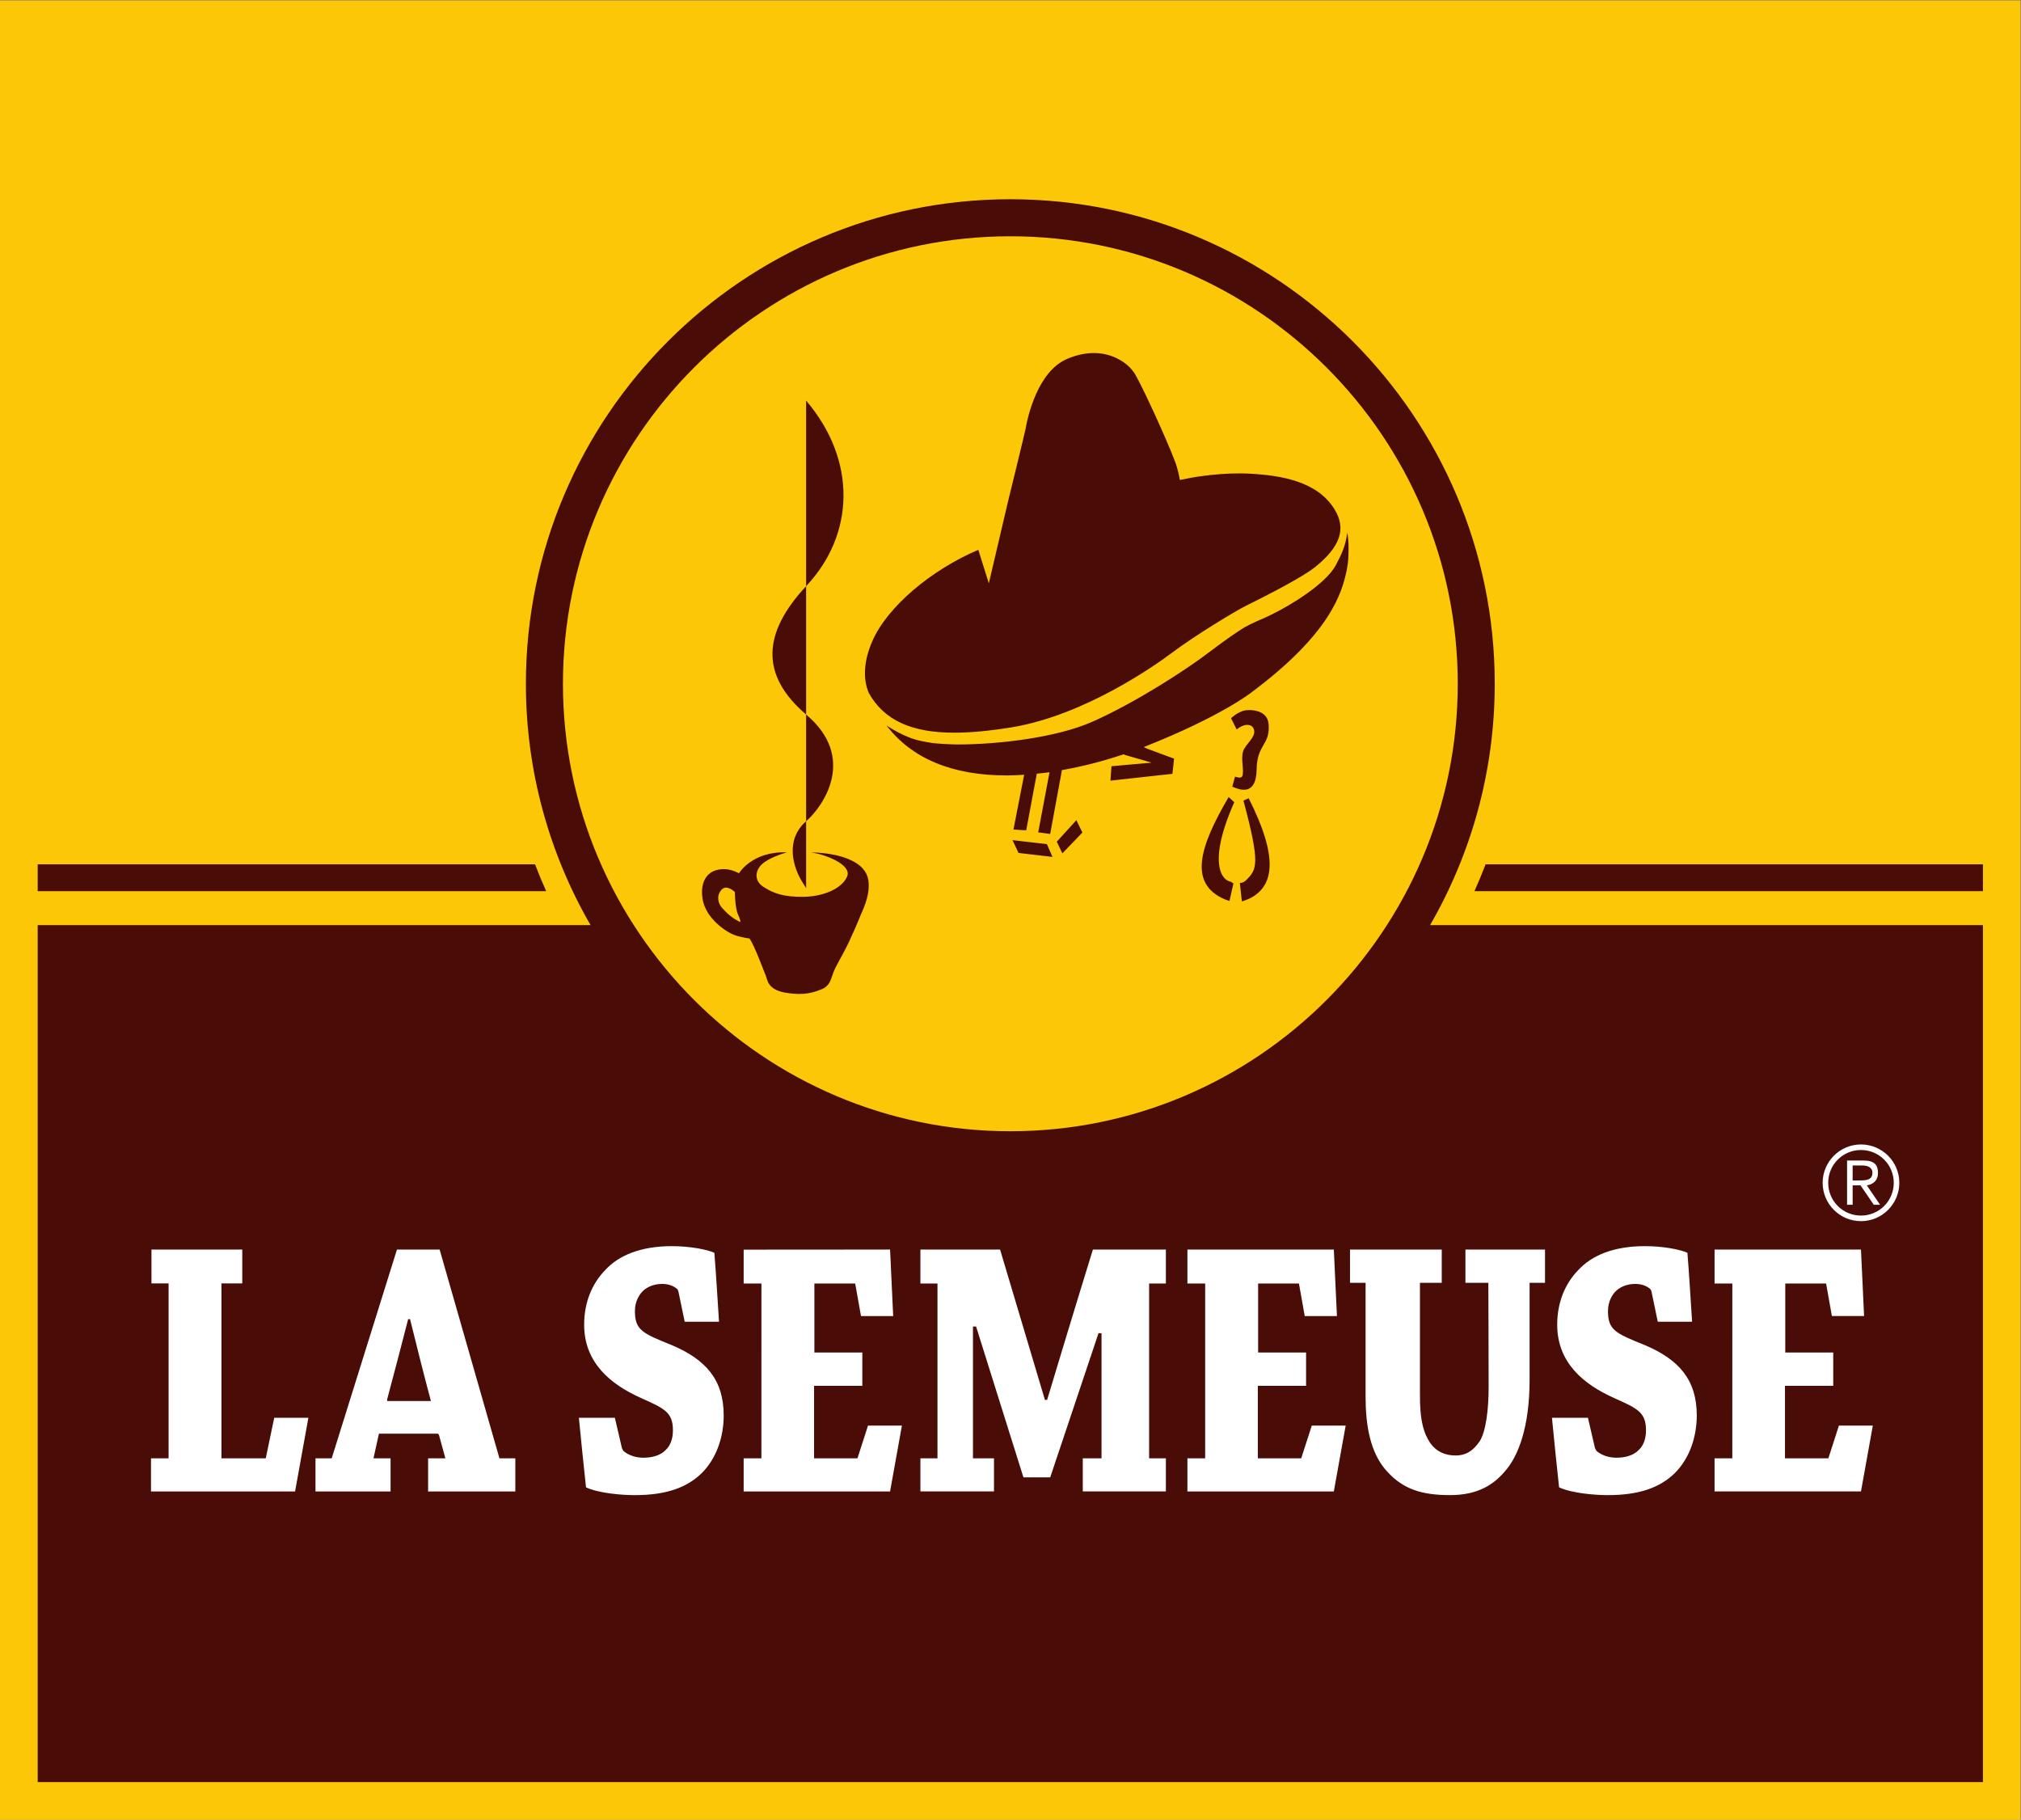 <svg xmlns:dc="http://purl.org/dc/elements/1.1/" xmlns:cc="http://creativecommons.org/ns#" xmlns:rdf="http://www.w3.org/1999/02/22-rdf-syntax-ns#" xmlns:svg="http://www.w3.org/2000/svg" xmlns="http://www.w3.org/2000/svg" viewBox="0 0 372.597 335.444" height="335.444" width="372.597" xml:space="preserve" id="svg2"><rect x="0" y="0" width="372.597" height="335.444" fill="#808080" stroke="none"/><defs id="defs6"><clipPath id="clipPath20" clipPathUnits="userSpaceOnUse"><path id="path18" d="M 0,251.583 H 279.448 V 0 H 0 Z"></path></clipPath></defs><g transform="matrix(1.333,0,0,-1.333,0,335.444)" id="g10"><path id="path12" style="fill:#fbc707;fill-opacity:1;fill-rule:nonzero;stroke:none" d="M 0,0 H 279.448 V 251.581 H 0 Z"></path><g id="g14"><g clip-path="url(#clipPath20)" id="g16"><g transform="translate(146.16,135.247)" id="g22"><path id="path24" style="fill:#4a0c06;fill-opacity:1;fill-rule:nonzero;stroke:none" d="m 0,0 0.774,-1.604 2.77,2.878 -0.835,1.709 z m -6.121,0.221 0.826,-1.768 4.7,-0.552 -0.774,1.768 z M 23.771,6.183 C 19.766,-0.648 18.134,-5.779 23.247,-7.971 l 0.635,-0.221 0.552,2.43 c -0.124,0.081 -0.375,0.237 -0.375,0.237 -1.172,0.153 -3.282,2.476 0.488,10.991 z m 2.047,-0.498 c 2.324,-8.694 1.888,-9.497 0.404,-10.968 -0.448,-0.451 -0.902,-0.424 -0.902,-0.424 l 0.277,-2.542 c 0,0 0.822,0.231 1.421,0.582 2.887,1.692 3.722,5.391 -0.482,13.685 z M 24.653,9.003 24.271,7.621 c 1.106,-0.499 3.316,-1.291 3.369,2.376 0.057,3.544 1.881,3.318 1.658,6.249 -0.164,2.197 -2.901,2.025 -3.426,1.882 -0.993,-0.276 -1.77,-1.05 -1.77,-1.05 l 0.777,-1.55 c 0.993,0.83 2.1,0.83 2.373,0.052 0.394,-1.092 -1.159,-2.039 -1.487,-3.093 C 25.429,11.435 25.951,9.766 25.654,9.06 25.485,8.671 24.653,9.003 24.653,9.003 m -31.004,6.8 c 10.337,1.661 20.36,8.884 22.264,10.315 3.184,2.393 8.738,5.763 10.306,6.538 6.256,3.094 8.652,4.625 9.561,5.365 3.442,2.804 4.265,5.239 2.666,7.897 -2.38,3.958 -7.489,4.737 -11.674,4.974 -0.496,0.027 -1.014,0.042 -1.543,0.042 -3.52,0 -6.679,-0.607 -6.809,-0.633 l -1.397,-0.275 c 0,0 -0.136,0.754 -0.182,0.91 -0.069,0.302 -0.291,1.167 -0.471,1.604 -1.134,3.007 -4.248,9.804 -5.372,11.811 -0.305,0.61 -0.763,1.107 -0.949,1.288 -0.917,0.921 -2.661,1.94 -4.924,1.94 -1.197,0 -2.447,-0.276 -3.714,-0.821 -4.041,-1.737 -5.422,-7.905 -5.748,-9.755 -0.093,-0.524 -2.372,-9.81 -2.372,-9.81 l -2.688,-11.459 -1.455,4.63 c -6.516,-2.764 -12.608,-7.887 -14.67,-12.647 -1.159,-2.675 -1.323,-5.147 -0.474,-7.152 2.1,-3.743 5.86,-5.487 11.83,-5.486 2.225,0 4.781,0.237 7.815,0.724 M 40.173,42.749 C 39.981,41 39.388,39.73 38.566,38.192 38.457,37.979 38.171,37.56 37.892,37.222 35.74,34.65 31.239,32.066 28.686,30.935 28.413,30.814 26.988,30.226 25.97,29.647 25.835,29.571 25.314,29.241 25.173,29.147 23.891,28.3 22.441,27.245 20.899,26.076 17.951,23.841 11.003,19.29 4.907,16.587 0.019,14.42 -7.993,13.45 -13.763,13.45 c -0.804,0 -2.761,0.104 -3.473,0.205 -1.022,0.164 -1.997,0.331 -2.885,0.659 -1.372,0.507 -2.544,1.172 -3.418,1.755 3.502,-4.582 9.089,-6.902 16.639,-6.902 0.801,0 1.596,0.046 2.389,0.096 l -1.485,-7.577 1.767,-0.108 1.465,7.835 c 0.59,0.061 1.184,0.115 1.759,0.197 L -2.568,1.298 -0.915,1.076 0.698,9.825 0.68,9.896 c 3.349,0.595 6.353,1.444 8.604,2.201 l 0.114,-0.087 3.724,-1.073 -5.56,-0.496 -0.137,-1.993 8.57,0.943 0.225,2.101 -3.735,1.379 -0.459,0.22 c 0.039,0.015 0.097,0.036 0.135,0.051 10.532,4.169 14.68,7.444 14.731,7.485 10.945,8.155 12.549,13.752 13.213,16.947 0.025,0.118 0.094,0.5 0.142,0.829 0.009,0.058 0.068,0.684 0.071,0.764 0.073,1.337 0.063,2.536 -0.145,3.582 M -34.669,17.594 v 17.744 c -5.978,-6.413 -6.43,-12.257 0,-17.744 m -9.132,-28.69 c -1.111,0.51 -1.982,1.352 -2.523,1.983 -0.541,0.631 -0.771,1.659 -0.05,2.47 0.721,0.811 1.852,-0.307 1.852,-0.307 0,0 0,-2.163 0.451,-3.154 0.45,-0.992 0.27,-0.992 0.27,-0.992 m 14.809,8.772 c -2.279,0.885 -4.987,0.841 -4.987,0.841 1.923,-0.24 5.648,-1.682 4.987,-3.304 -0.661,-1.622 -3.124,-2.764 -5.947,-2.824 -2.824,-0.06 -4.266,0.481 -5.648,1.382 -1.381,0.901 -1.084,2.347 -0.12,3.184 1.142,0.991 3.394,1.576 3.394,1.576 -4.866,0.18 -6.638,-2.898 -6.638,-2.898 -1.216,0.659 -2.176,0.634 -2.88,0.502 -0.484,-0.094 -0.869,-0.26 -1.328,-0.65 -0.594,-0.574 -1.107,-1.613 -0.839,-3.336 0.331,-2.123 1.994,-3.579 3.101,-4.339 0.458,-0.329 1.049,-0.653 1.662,-0.828 0.825,-0.24 1.726,-0.36 1.726,-0.36 0.66,-0.841 2.012,-4.578 2.253,-5.118 0.24,-0.541 0.21,-1.971 2.793,-2.392 2.584,-0.421 3.845,0.06 4.926,0.481 0.811,0.315 1.149,0.934 1.318,1.428 0.026,0.074 0.245,0.693 0.378,1.048 0.044,0.119 0.155,0.364 0.19,0.431 0.255,0.504 0.632,1.199 1.178,2.199 1.082,1.983 2.404,5.287 2.404,5.287 1.021,2.207 1.141,3.529 1.021,4.61 -0.181,1.383 -1.202,2.404 -2.944,3.08 m -5.677,63.327 V 35.338 c 0.021,0.022 0.035,0.039 0.055,0.064 6.635,7.075 7.023,17.304 -0.055,25.601 m 0,-43.41 V 2.833 c -2.883,-2.525 -1.931,-6.29 -0.358,-8.672 l 0.357,-0.565 0.001,0.565 v 8.671 c 2.499,2.185 6.967,8.85 0.055,14.71 -0.02,0.019 -0.034,0.033 -0.055,0.051 M 59.308,-3.121 c -0.479,-1.257 -0.995,-2.495 -1.542,-3.717 h 70.327 v 3.717 z m -131.468,0 h -68.785 v -3.717 h 70.327 c -0.547,1.222 -1.063,2.46 -1.542,3.717 m 65.738,-36.913 c -34.122,0 -61.878,27.763 -61.878,61.879 0,34.123 27.756,61.879 61.878,61.879 34.124,0 61.879,-27.756 61.879,-61.879 0,-34.116 -27.755,-61.879 -61.879,-61.879 m 66.995,61.879 c 0,36.948 -30.054,67.003 -66.995,67.003 -36.949,0 -67.004,-30.055 -67.004,-67.003 0,-12.149 3.267,-23.543 8.945,-33.378 h -76.464 V -130.038 H 128.093 V -11.533 H 51.629 c 5.678,9.835 8.944,21.229 8.944,33.378"></path></g><g transform="translate(202.678,74.256)" id="g26"><path id="path28" style="fill:#ffffff;fill-opacity:1;fill-rule:nonzero;stroke:none" d="m 0,0 h 3.171 c 0,0 0.039,-10.137 0.039,-14.451 0,-3.126 -0.388,-6.149 -1.249,-7.481 -0.776,-1.127 -1.724,-1.947 -3.318,-1.947 -1.508,0 -2.671,0.564 -3.49,1.691 -0.905,1.332 -1.487,3.126 -1.443,6.968 V 0 h 3.016 V 4.598 H -15.963 V 0 h 2.155 l -10e-4,-15.732 c 0,-3.894 0.603,-7.839 3.016,-10.401 2.24,-2.46 4.869,-3.228 8.66,-3.228 3.921,0 6.161,1.486 7.842,3.587 1.551,1.895 3.166,5.738 3.166,12.347 V 0 h 2.134 V 4.598 L 0,4.598 Z m -57.856,-16.193 h -0.302 l -6.204,20.791 h -11.019 v -4.699 h 2.362 v -24.17 h -2.362 v -4.581 h 10.178 v 4.581 h -2.907 v 18.222 h 0.43 l 6.549,-20.853 h 3.705 l 6.678,19.93 h 0.418 v -17.299 h -2.593 v -4.581 h 11.494 v 4.581 h -2.319 v 24.17 h 2.319 v 4.699 h -10.093 c -2.026,-6.507 -6.334,-20.791 -6.334,-20.791 m 109.512,-3.556 -1.458,-4.522 h -6.002 v 10.024 h 0.042 6.633 v 4.609 h -6.633 v 9.537 h 5.646 l 0.801,-4.497 h 4.454 l -0.431,9.196 h -20.25 v -4.699 h 2.457 l -0.002,-24.17 h -2.455 v -4.581 h 20.25 l 1.638,9.103 z M 24.801,-8.611 c -4.093,1.639 -5.083,2.101 -5.083,4.714 0,1.332 0.602,2.305 1.163,2.818 0.689,0.614 1.594,0.922 2.628,0.922 0.818,0 1.551,-0.256 2.068,-0.717 0.086,-0.103 0.129,-0.205 0.172,-0.41 l 0.853,-4.1 h 4.743 c 0.002,0 0.004,0.001 0.004,0.001 -0.214,3.177 -0.386,6.353 -0.645,9.529 -0.991,0.461 -3.36,0.923 -5.859,0.923 -4.266,0 -7.368,-1.229 -9.307,-3.382 -1.767,-1.844 -2.844,-4.406 -2.844,-7.48 0,-5.226 3.619,-8.249 7.885,-10.145 3.189,-1.434 4.395,-1.946 4.395,-4.457 0,-1.178 -0.345,-2.1 -0.992,-2.715 -0.732,-0.769 -1.895,-1.077 -3.101,-1.077 -0.991,0 -1.983,0.308 -2.672,0.872 -0.129,0.102 -0.258,0.358 -0.301,0.512 l -0.966,4.14 h -4.974 c 0.3,-3.207 0.642,-6.364 0.985,-9.622 1.767,-0.819 4.955,-1.076 6.721,-1.076 4.352,0 7.195,1.024 9.263,3.023 2.026,1.998 3.06,4.97 3.06,7.992 0,4.919 -2.456,7.737 -7.196,9.735 m -47.511,-15.66 h -6.002 v 10.024 h 0.042 6.633 v 4.609 h -6.633 v 9.537 h 5.646 l 0.8,-4.497 h 4.454 l -0.43,9.196 h -20.25 v -4.699 h 2.457 l -0.002,-24.17 h -2.455 v -4.581 h 20.25 l 1.638,9.103 h -4.69 z m -143.212,0 h -6.128 v 24.19 h 2.88 v 4.679 h -12.559 v -4.679 h 2.37 v -24.19 h -2.435 v -4.581 h 19.927 l 1.842,10.189 h -4.724 z m 16.853,7.923 c -0.086,0 -0.086,0.103 -0.043,0.308 0.948,3.535 1.939,7.327 2.886,11.016 h 0.259 c 0.948,-3.843 1.939,-7.789 2.887,-11.324 z m 7.195,20.946 h -5.902 l -9.024,-28.869 h -2.243 v -4.581 h 10.383 v 4.581 h -2.364 l 0.756,3.407 h 8.049 c 0.087,0 0.173,0.008 0.259,-0.197 0.15,-0.536 0.881,-3.21 0.881,-3.21 h -2.389 v -4.581 h 12.064 v 4.581 h -2.197 z m 57.79,-28.869 h -6.002 v 10.024 h 0.043 6.631 v 4.609 h -6.631 v 9.537 h 5.645 l 0.801,-4.497 h 4.453 l -0.43,9.196 -20.25,-0.014 v -4.685 h 2.457 l -0.002,-24.17 h -2.455 v -4.581 h 20.25 l 1.637,9.103 h -4.689 z m -25.695,15.66 c -4.093,1.639 -5.084,2.101 -5.084,4.714 0,1.332 0.603,2.305 1.163,2.818 0.689,0.614 1.594,0.922 2.628,0.922 0.819,0 1.551,-0.256 2.068,-0.717 0.087,-0.103 0.129,-0.205 0.173,-0.41 l 0.852,-4.1 h 4.743 c 0.002,0 0.004,0.001 0.004,0.001 -0.214,3.177 -0.386,6.353 -0.644,9.529 -0.992,0.461 -3.361,0.923 -5.86,0.923 -4.265,0 -7.368,-1.229 -9.306,-3.382 -1.767,-1.844 -2.844,-4.406 -2.844,-7.48 0,-5.226 3.619,-8.249 7.885,-10.145 3.188,-1.434 4.394,-1.946 4.394,-4.457 0,-1.178 -0.345,-2.1 -0.991,-2.715 -0.732,-0.769 -1.896,-1.077 -3.102,-1.077 -0.991,0 -1.982,0.308 -2.671,0.872 -0.129,0.102 -0.259,0.358 -0.302,0.512 l -0.965,4.14 h -4.975 c 0.3,-3.207 0.643,-6.364 0.986,-9.622 1.766,-0.819 4.954,-1.076 6.721,-1.076 4.351,0 7.195,1.024 9.263,3.023 2.025,1.998 3.059,4.97 3.059,7.992 0,4.919 -2.456,7.737 -7.195,9.735"></path></g><g transform="translate(257.386,83.55)" id="g30"><path id="path32" style="fill:#ffffff;fill-opacity:1;fill-rule:nonzero;stroke:none" d="m 0,0 c -2.509,0 -4.533,2.023 -4.533,4.532 0,2.51 2.024,4.534 4.533,4.534 2.509,0 4.534,-2.024 4.534,-4.534 C 4.534,2.023 2.509,0 0,0 m 0,9.836 c -2.922,0 -5.303,-2.381 -5.303,-5.304 0,-2.922 2.381,-5.303 5.303,-5.303 2.923,0 5.304,2.381 5.304,5.303 C 5.304,7.455 2.923,9.836 0,9.836 M -0.171,4.861 H -1.154 V 6.928 H 0.214 C 0.869,6.928 1.583,6.7 1.583,5.916 1.583,4.903 0.67,4.861 -0.171,4.861 m 2.524,1.055 c 0,1.098 -0.542,1.696 -1.925,1.696 H -1.924 V 1.496 h 0.77 v 2.681 h 1.097 L 1.768,1.496 h 0.87 L 0.813,4.177 c 0.827,0.142 1.54,0.613 1.54,1.739"></path></g></g></g></g></svg>